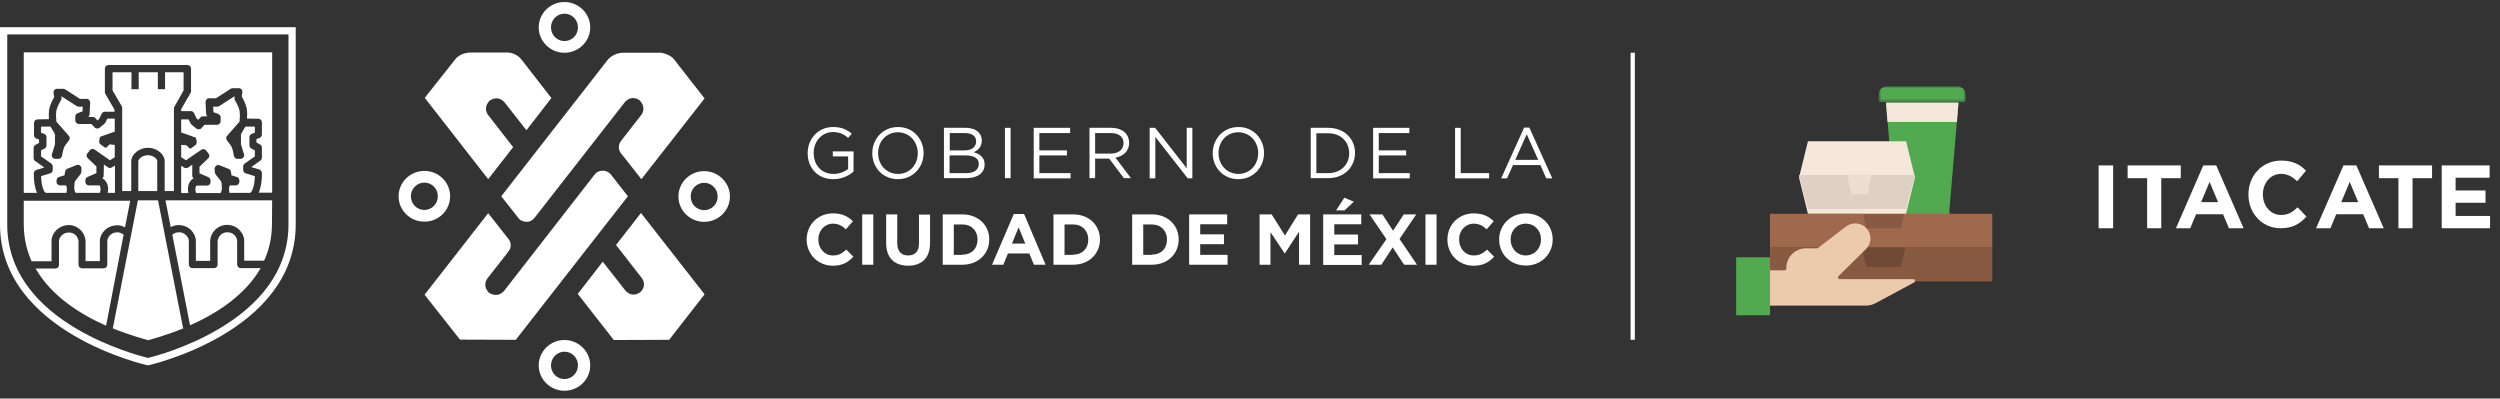 <?xml version="1.0" encoding="UTF-8"?>
<svg width="734px" height="117px" viewBox="0 0 734 117" version="1.1" xmlns="http://www.w3.org/2000/svg" xmlns:xlink="http://www.w3.org/1999/xlink">
    <rect x="0" y="0" width="734" height="117" fill="#333333" stroke="none"/>
    <title>Group 4 Copy</title>
    <defs>
        <polygon id="path-1" points="0.682 0.882 26.231 0.882 26.231 5.542 0.682 5.542"></polygon>
    </defs>
    <g id="Corregido-lalo" stroke="none" stroke-width="1" fill="none" fill-rule="evenodd">
        <g id="Group-4-Copy" transform="translate(0, 0)">
            <g id="Group-87" fill="#FFFFFF" transform="translate(0, 0.059)">
                <polygon id="Fill-39" points="478.746 99.709 479.987 99.709 479.987 15.426 478.746 15.426"></polygon>
                <path d="M152.017,63.715 C152.608,64.601 153.435,65.015 154.617,65.074 C156.213,65.133 157.218,63.537 157.218,63.537 L183.52,29.848 C185.706,27.601 187.834,29.434 187.834,29.434 C189.903,31.621 188.366,33.572 188.366,33.572 L182.515,41.078 L182.515,41.137 C181.983,41.669 181.687,42.378 181.687,43.147 C181.687,43.855 181.924,44.506 182.397,45.037 L188.307,52.544 L206.866,28.843 L199.419,19.327 L198.059,17.554 C196.877,15.84 194.158,15.427 194.158,15.427 L182.988,15.427 C180.032,15.427 178.437,17.495 178.437,17.495 L147.17,57.568 L152.017,63.715 Z" id="Fill-40"></path>
                <path d="M150.657,43.146 L143.21,33.571 C141.673,31.148 143.919,29.375 143.919,29.375 C146.697,27.72 148.352,30.262 148.352,30.262 L154.558,38.182 L161.887,28.725 L153.435,17.85 C151.426,14.953 148.352,15.367 148.352,15.367 L138.245,15.367 C134.995,15.367 133.635,17.377 133.635,17.377 L124.71,28.666 L143.328,52.544 L150.657,43.146 Z" id="Fill-41"></path>
                <path d="M179.5,51.362 C179.5,51.362 178.614,50.002 176.959,50.061 C175.245,50.061 174.536,51.244 174.536,51.244 L147.998,85.347 C145.87,87.711 143.506,85.82 143.506,85.82 C141.437,83.633 143.151,81.623 143.151,81.623 L149.121,73.999 L149.121,73.94 C149.653,73.408 149.948,72.699 149.948,71.93 C149.948,71.221 149.712,70.571 149.239,70.039 L143.328,62.533 L124.651,86.47 L135.054,99.65 L151.426,99.709 L184.347,57.568 L179.5,51.362 Z" id="Fill-42"></path>
                <path d="M180.86,71.871 L188.425,81.564 C190.139,83.988 187.952,85.761 187.952,85.761 C185.056,87.711 183.283,84.814 183.283,84.814 L176.959,76.777 L169.63,86.234 L180.21,99.768 L196.463,99.709 L206.866,86.352 L188.189,62.474 L180.86,71.871 Z" id="Fill-43"></path>
                <path d="M206.747,50.18 C202.551,50.18 199.182,53.549 199.182,57.627 C199.182,61.705 202.551,65.074 206.747,65.074 C210.944,65.074 214.313,61.705 214.313,57.627 C214.313,53.549 210.885,50.18 206.747,50.18 M206.747,61.646 C204.56,61.646 202.787,59.873 202.787,57.627 C202.787,55.381 204.56,53.608 206.747,53.608 C208.934,53.608 210.707,55.381 210.707,57.627 C210.707,59.873 208.934,61.646 206.747,61.646" id="Fill-44"></path>
                <path d="M165.729,15.426 C169.925,15.426 173.294,12.057 173.294,7.979 C173.294,3.901 169.866,0.532 165.729,0.532 C161.532,0.532 158.164,3.901 158.164,7.979 C158.164,12.057 161.532,15.426 165.729,15.426 M165.729,3.96 C167.916,3.96 169.689,5.733 169.689,7.979 C169.689,10.225 167.916,11.998 165.729,11.998 C163.542,11.998 161.769,10.225 161.769,7.979 C161.769,5.733 163.542,3.96 165.729,3.96" id="Fill-45"></path>
                <path d="M132.158,57.568 C132.158,53.43 128.789,50.121 124.592,50.121 C120.396,50.121 117.027,53.49 117.027,57.568 C117.027,61.705 120.396,65.015 124.592,65.015 C128.73,65.074 132.158,61.705 132.158,57.568 M120.632,57.568 C120.632,55.381 122.405,53.549 124.592,53.549 C126.779,53.549 128.552,55.322 128.552,57.568 C128.552,59.755 126.779,61.587 124.592,61.587 C122.405,61.587 120.632,59.814 120.632,57.568" id="Fill-46"></path>
                <path d="M165.729,99.769 C161.532,99.769 158.164,103.137 158.164,107.216 C158.164,111.294 161.532,114.662 165.729,114.662 C169.925,114.662 173.294,111.294 173.294,107.216 C173.294,103.137 169.866,99.769 165.729,99.769 M165.729,111.234 C163.542,111.234 161.769,109.461 161.769,107.216 C161.769,105.028 163.542,103.197 165.729,103.197 C167.916,103.197 169.689,104.97 169.689,107.216 C169.689,109.403 167.916,111.234 165.729,111.234" id="Fill-47"></path>
                <path d="M84.697,10.048 L84.697,65.842 C84.697,72.58 82.569,78.845 78.372,84.401 C74.944,88.952 70.157,93.031 64.128,96.577 C54.908,102.014 45.51,104.556 43.383,105.029 C41.314,104.497 31.975,102.014 22.755,96.636 C16.667,93.09 11.88,89.011 8.452,84.46 C4.255,78.905 2.128,72.639 2.128,65.842 L2.128,10.048 L84.697,10.048 Z M86.824,7.92 L-0,7.92 L-0,65.842 C-0,97.641 43.383,107.216 43.383,107.216 L43.442,107.216 C43.442,107.216 86.824,97.641 86.824,65.842 L86.824,7.92 Z" id="Fill-48"></path>
                <path d="M53.903,26.479 L53.903,21.159 L48.466,21.159 L48.466,26.124 L46.338,26.124 L46.338,21.159 L40.723,21.159 L40.723,26.124 L38.595,26.124 L38.595,21.159 L33.04,21.159 L33.04,26.479 L35.758,31.148 C35.877,31.325 35.877,31.503 35.877,31.68 L35.877,56.031 L38.536,56.031 L38.536,47.284 C38.536,45.215 40.9,43.324 43.442,43.324 C46.043,43.324 48.348,45.215 48.348,47.284 L48.348,56.031 L51.066,56.031 L51.066,46.811 L51.066,46.692 L51.066,42.141 L51.066,42.082 L51.066,38.772 L51.066,37.295 L51.066,31.739 C51.066,31.562 51.125,31.384 51.244,31.207 L53.903,26.479 Z" id="Fill-49"></path>
                <path d="M33.749,56.622 L33.749,48.525 L32.803,49.116 C32.448,49.352 31.976,49.293 31.68,49.057 L30.498,48.229 L30.498,48.347 L30.439,51.48 C30.439,51.835 30.262,52.13 30.025,52.307 C30.143,52.367 30.262,52.426 30.38,52.485 C31.798,53.608 31.916,55.263 31.621,56.563 L33.749,56.563 L33.749,56.622 Z" id="Fill-50"></path>
                <path d="M43.383,45.511 C41.728,45.511 40.605,46.693 40.605,47.284 L40.605,56.031 L46.161,56.031 L46.161,47.284 C46.22,46.633 45.038,45.511 43.383,45.511" id="Fill-51"></path>
                <path d="M10.875,56.622 C10.58,55.972 10.343,55.144 10.166,54.14 C9.87,52.426 9.929,50.889 9.929,50.83 C9.929,50.357 10.225,50.002 10.698,49.825 L13.003,49.116 L10.343,47.224 C10.048,47.047 9.87,46.692 9.87,46.338 L9.87,43.383 C9.87,42.969 10.107,42.614 10.461,42.437 L11.466,41.905 L11.466,40.9 L10.639,40.605 C10.225,40.427 9.989,40.073 9.989,39.6 L9.989,36.054 C9.989,35.463 10.461,34.99 11.052,34.99 L14.362,34.931 C14.303,34.044 14.303,32.862 14.481,31.857 C14.776,30.498 15.544,29.079 15.899,28.429 L15.722,27.188 C15.663,26.892 15.781,26.597 15.958,26.361 C16.135,26.124 16.431,26.006 16.786,26.006 L18.559,26.006 C18.736,26.006 18.972,26.065 19.15,26.183 L23.464,28.961 L25.415,28.961 C25.71,28.961 26.006,29.079 26.183,29.316 C26.361,29.552 26.479,29.789 26.479,30.084 L26.301,33.512 C26.301,33.808 26.183,34.044 25.947,34.281 L27.247,34.281 C27.543,34.281 27.838,34.399 28.015,34.635 L28.607,35.285 L29.079,34.931 L29.848,33.335 C30.025,32.98 30.38,32.744 30.793,32.744 L33.63,32.744 L33.63,32.153 L30.912,27.484 C30.793,27.306 30.793,27.129 30.793,26.952 L30.793,20.095 C30.793,19.504 31.266,19.032 31.857,19.032 L38.477,19.032 L40.605,19.032 L46.22,19.032 L48.466,19.032 L55.026,19.032 C55.617,19.032 56.09,19.504 56.09,20.095 L56.09,26.774 C56.09,26.952 56.031,27.129 55.913,27.306 L53.194,31.975 L53.194,32.567 L56.031,32.567 C56.445,32.567 56.799,32.803 56.977,33.158 L57.745,34.753 L58.218,35.108 L58.809,34.458 C58.986,34.221 59.282,34.103 59.577,34.103 L60.878,34.103 C60.7,33.926 60.523,33.63 60.523,33.335 L60.346,29.907 C60.346,29.611 60.464,29.316 60.641,29.138 C60.818,28.902 61.114,28.784 61.409,28.784 L63.419,28.784 L67.734,26.006 C67.911,25.888 68.088,25.829 68.325,25.829 L70.098,25.829 C70.393,25.829 70.689,25.947 70.925,26.183 C71.103,26.42 71.221,26.715 71.162,27.011 L70.984,28.252 C71.339,28.902 72.107,30.321 72.403,31.68 C72.639,32.685 72.58,33.867 72.521,34.753 L75.831,34.812 C76.422,34.812 76.895,35.285 76.895,35.876 L76.895,39.423 C76.895,39.836 76.658,40.25 76.245,40.427 L75.299,40.782 L75.299,41.787 L76.304,42.319 C76.658,42.496 76.895,42.851 76.895,43.264 L76.895,46.22 C76.895,46.574 76.718,46.87 76.422,47.106 L73.762,48.998 L76.127,49.707 C76.54,49.825 76.836,50.239 76.895,50.712 C76.895,50.771 76.954,52.307 76.658,54.021 C76.481,54.967 76.304,55.795 75.949,56.504 L79.85,56.504 L79.909,56.504 L79.909,15.308 L6.974,15.308 L6.974,56.563 L10.875,56.563 L10.875,56.622 Z" id="Fill-52"></path>
                <path d="M56.504,52.485 C56.622,52.426 56.74,52.367 56.859,52.307 C56.622,52.13 56.445,51.835 56.445,51.48 L56.445,48.407 L56.445,48.288 L55.263,49.116 C54.908,49.352 54.494,49.352 54.081,49.175 L53.194,48.584 L53.194,56.622 L55.322,56.622 C55.026,55.263 55.085,53.667 56.504,52.485" id="Fill-53"></path>
                <path d="M70.689,78.668 C70.098,78.668 69.625,78.195 69.625,77.604 L69.625,70.629 C69.625,70.098 69.33,69.447 68.857,68.975 C68.443,68.561 67.734,68.088 66.67,68.148 C65.015,68.148 64.069,69.447 63.892,70.689 L63.892,77.604 C63.892,77.9 63.774,78.136 63.596,78.373 C63.419,78.55 63.124,78.668 62.828,78.668 L56.504,78.668 C55.913,78.668 55.44,78.195 55.44,77.604 L55.44,70.629 C55.44,70.098 55.145,69.447 54.613,68.975 C54.199,68.561 53.49,68.088 52.426,68.148 C51.716,68.148 51.066,68.443 50.593,68.856 L55.795,95.453 C63.124,92.203 71.812,86.883 76.54,78.668 L70.689,78.668 Z" id="Fill-54"></path>
                <path d="M53.726,96.163 L46.397,58.75 L40.487,58.75 L33.158,96.163 C33.158,96.223 33.158,96.281 33.098,96.34 C38.181,98.409 42.319,99.473 43.501,99.827 C44.683,99.473 48.761,98.409 53.844,96.34 C53.785,96.281 53.785,96.223 53.726,96.163" id="Fill-55"></path>
                <path d="M36.29,68.856 C35.817,68.443 35.167,68.148 34.458,68.148 L34.399,68.148 C33.335,68.148 32.685,68.621 32.271,69.034 C31.798,69.507 31.503,70.157 31.503,70.689 L31.503,77.663 C31.503,78.254 31.03,78.727 30.439,78.727 L24.115,78.727 C23.819,78.727 23.583,78.609 23.346,78.431 C23.169,78.254 23.051,77.959 23.051,77.663 L23.051,70.748 C22.932,69.507 21.928,68.206 20.273,68.206 L20.214,68.206 C19.15,68.206 18.5,68.679 18.086,69.093 C17.613,69.566 17.318,70.216 17.318,70.748 L17.318,77.722 C17.318,78.313 16.845,78.787 16.254,78.787 L10.461,78.787 C15.131,87.002 23.819,92.321 31.148,95.572 L36.29,68.856 Z" id="Fill-56"></path>
                <path d="M79.909,58.75 L48.584,58.75 L50.121,66.611 C50.83,66.256 51.598,66.02 52.367,66.02 C53.785,66.02 55.085,66.493 56.09,67.497 C56.977,68.384 57.509,69.566 57.509,70.63 L57.509,76.54 L61.705,76.54 L61.705,70.63 L61.705,70.512 C61.942,67.97 64.01,66.02 66.552,65.961 C67.97,65.961 69.271,66.433 70.275,67.438 C71.162,68.325 71.694,69.507 71.694,70.571 L71.694,76.481 L77.545,76.481 C79.023,73.29 79.85,69.684 79.85,65.606 L79.909,58.75" id="Fill-57"></path>
                <path d="M15.131,76.54 L15.131,70.63 C15.131,69.507 15.663,68.384 16.549,67.497 C17.554,66.552 18.854,66.019 20.273,66.019 C22.814,66.079 24.883,68.03 25.119,70.571 L25.119,70.689 L25.119,76.6 L29.316,76.6 L29.316,70.689 C29.316,69.566 29.848,68.443 30.734,67.557 C31.739,66.611 33.039,66.079 34.458,66.079 C35.226,66.079 35.995,66.315 36.704,66.67 L38.241,58.868 L6.974,58.868 L6.974,65.784 C6.974,69.861 7.861,73.467 9.279,76.658 L15.131,76.658 L15.131,76.54 Z" id="Fill-58"></path>
                <path d="M17.672,54.376 L19.386,54.376 C19.504,54.613 19.623,54.849 19.623,55.085 L19.623,55.499 C19.623,55.854 19.564,56.268 19.504,56.563 L13.417,56.563 C12.53,55.972 12.116,53.608 12.057,51.657 L14.717,50.83 C15.19,50.712 15.485,50.298 15.485,49.825 L15.485,48.82 C15.485,48.466 15.308,48.17 15.012,47.934 L12.057,45.865 L12.057,44.092 L13.062,43.56 C13.417,43.383 13.653,43.028 13.653,42.614 L13.653,40.25 C13.653,39.836 13.417,39.423 13.003,39.245 L12.057,38.891 L12.057,37.118 L14.835,37.118 L16.135,39.305 L16.135,42.319 L15.249,45.215 C15.131,45.57 15.19,45.865 15.426,46.161 C15.604,46.456 15.958,46.574 16.313,46.574 L17.14,46.574 C17.672,46.574 18.086,46.22 18.204,45.688 C18.263,45.215 18.559,43.856 18.795,43.265 C18.972,42.792 19.741,41.787 20.214,41.196 C20.568,40.782 20.568,40.191 20.214,39.836 L16.549,35.64 C16.49,34.99 16.372,33.512 16.549,32.448 C16.786,31.266 17.613,29.848 17.909,29.375 C18.027,29.139 18.086,28.902 18.027,28.666 L17.968,28.311 L18.204,28.311 L22.519,31.089 C22.696,31.207 22.873,31.266 23.11,31.266 L24.292,31.266 L24.233,32.626 L22.814,33.158 C22.401,33.335 22.105,33.69 22.105,34.162 L22.105,35.285 C22.105,35.876 22.578,36.349 23.169,36.349 L26.833,36.349 L27.779,37.354 C28.134,37.768 28.784,37.768 29.198,37.472 C29.198,37.472 30.852,36.172 30.912,35.995 L31.503,34.753 L33.689,34.753 L33.689,37.236 L33.689,38.595 C33.689,38.595 29.789,39.955 29.493,40.073 C29.257,40.191 29.079,41.432 29.138,41.669 C29.198,41.964 29.138,42.082 29.611,42.378 C29.611,42.378 30.734,43.265 31.089,43.383 L32.212,42.319 L33.689,42.496 L33.689,46.102 L32.271,46.988 L27.779,43.856 C27.306,43.56 26.656,43.619 26.361,44.092 L25.651,44.979 C25.297,45.392 25.356,46.042 25.769,46.397 L28.311,48.82 L28.311,50.771 L25.71,51.894 C25.297,52.071 25.06,52.426 25.06,52.899 L25.06,53.312 C25.06,53.903 25.533,54.376 26.124,54.376 L29.198,54.376 C29.729,55.026 29.493,55.972 29.316,56.563 L22.223,56.563 C21.987,56.327 21.869,55.854 21.809,55.381 L21.809,54.967 C21.809,54.317 21.869,53.608 21.987,53.194 L23.642,51.066 C23.76,50.889 23.878,50.653 23.878,50.475 L23.937,49.471 C23.937,49.116 23.76,48.761 23.464,48.525 C23.169,48.288 22.755,48.288 22.46,48.407 L19.8,49.471 C19.445,49.589 19.209,49.943 19.15,50.298 L18.913,51.421 L17.377,51.894 C16.904,52.012 16.608,52.426 16.608,52.899 L16.608,53.312 C16.549,53.903 17.081,54.376 17.672,54.376" id="Fill-59"></path>
                <path d="M69.211,54.376 L67.497,54.376 C67.379,54.613 67.261,54.849 67.261,55.085 L67.261,55.499 C67.261,55.854 67.32,56.268 67.379,56.563 L73.467,56.563 C74.353,55.972 74.767,53.608 74.826,51.657 L72.167,50.83 C71.694,50.712 71.398,50.298 71.398,49.825 L71.398,48.82 C71.398,48.466 71.576,48.17 71.871,47.934 L74.826,45.865 L74.826,44.092 L73.822,43.56 C73.467,43.383 73.231,43.028 73.231,42.614 L73.231,40.25 C73.231,39.836 73.467,39.423 73.881,39.245 L74.826,38.891 L74.826,37.118 L72.048,37.118 L70.748,39.305 L70.748,42.319 L71.635,45.215 C71.753,45.57 71.694,45.865 71.457,46.161 C71.28,46.456 70.925,46.574 70.571,46.574 L69.743,46.574 C69.211,46.574 68.798,46.22 68.679,45.688 C68.62,45.215 68.325,43.856 68.088,43.265 C67.911,42.792 67.143,41.787 66.67,41.196 C66.315,40.782 66.315,40.191 66.67,39.836 L70.334,35.64 C70.393,34.99 70.512,33.512 70.334,32.448 C70.098,31.266 69.271,29.848 68.975,29.375 C68.857,29.139 68.798,28.902 68.857,28.666 L68.916,28.311 L68.679,28.311 L64.365,31.089 C64.188,31.207 64.01,31.266 63.774,31.266 L62.592,31.266 L62.651,32.862 L64.069,33.394 C64.483,33.571 64.779,33.926 64.779,34.399 L64.779,35.522 C64.779,36.113 64.306,36.586 63.715,36.586 L60.05,36.586 L59.105,37.591 C58.75,38.004 58.1,38.004 57.686,37.709 C57.686,37.709 56.031,36.408 55.972,36.231 L55.381,34.99 L53.194,34.99 L53.194,37.472 L53.194,38.832 C53.194,38.832 57.095,40.191 57.391,40.309 C57.627,40.428 57.804,41.669 57.745,41.905 C57.686,42.201 57.745,42.319 57.272,42.614 C57.272,42.614 56.149,43.501 55.795,43.619 L54.672,42.555 L53.194,42.496 L53.194,46.102 L54.613,46.988 L59.105,43.915 C59.577,43.619 60.228,43.678 60.523,44.151 L61.232,45.038 C61.587,45.451 61.528,46.102 61.114,46.456 L58.573,48.879 L58.573,50.83 L61.173,51.953 C61.587,52.13 61.823,52.485 61.823,52.958 L61.823,53.371 C61.823,53.962 61.351,54.435 60.759,54.435 L57.686,54.435 C57.154,55.085 57.391,56.031 57.568,56.622 L64.719,56.622 C64.956,56.386 65.074,55.913 65.133,55.44 L65.133,55.026 C65.133,54.376 65.074,53.667 64.956,53.253 L63.301,51.125 C63.183,50.948 63.065,50.712 63.065,50.534 L63.005,49.53 C63.005,49.175 63.183,48.82 63.478,48.584 C63.774,48.348 64.188,48.348 64.483,48.466 L67.143,49.53 C67.497,49.648 67.734,50.002 67.793,50.357 L67.97,51.421 L69.507,51.894 C69.98,52.012 70.275,52.426 70.275,52.899 L70.275,53.312 C70.275,53.903 69.802,54.376 69.211,54.376" id="Fill-60"></path>
                <path d="M237.127,44.919 L237.127,44.919 C237.127,40.841 240.083,37.236 244.574,37.236 C247.057,37.236 248.594,37.945 250.071,39.186 L249.007,40.428 C247.884,39.423 246.584,38.713 244.515,38.713 C241.265,38.713 238.9,41.491 238.9,44.801 L238.9,44.86 C238.9,48.407 241.146,51.007 244.752,51.007 C246.466,51.007 248.003,50.357 249.007,49.53 L249.007,45.865 L244.515,45.865 L244.515,44.388 L250.603,44.388 L250.603,50.298 C249.244,51.539 247.175,52.544 244.634,52.544 C240.023,52.544 237.127,49.175 237.127,44.919" id="Fill-61"></path>
                <path d="M256.1,44.919 L256.1,44.919 C256.1,40.782 259.173,37.236 263.665,37.236 C268.157,37.236 271.171,40.782 271.171,44.86 L271.171,44.919 C271.171,48.998 268.098,52.544 263.606,52.544 C259.114,52.544 256.1,48.998 256.1,44.919 M269.457,44.919 L269.457,44.919 C269.457,41.491 266.975,38.773 263.606,38.773 C260.237,38.773 257.814,41.491 257.814,44.86 L257.814,44.919 C257.814,48.288 260.237,51.007 263.665,51.007 C267.093,51.007 269.457,48.288 269.457,44.919" id="Fill-62"></path>
                <path d="M277.141,37.472 L283.465,37.472 C285.179,37.472 286.479,37.945 287.307,38.773 C287.898,39.423 288.252,40.191 288.252,41.137 L288.252,41.196 C288.252,43.146 287.07,44.092 285.888,44.624 C287.661,45.156 289.08,46.161 289.08,48.17 L289.08,48.229 C289.08,50.771 286.952,52.248 283.701,52.248 L277.141,52.248 L277.141,37.472 Z M286.598,41.432 C286.598,39.955 285.415,39.009 283.347,39.009 L278.855,39.009 L278.855,44.092 L283.229,44.092 C285.179,44.092 286.598,43.205 286.598,41.432 L286.598,41.432 Z M283.465,45.57 L278.796,45.57 L278.796,50.771 L283.761,50.771 C286.007,50.771 287.366,49.766 287.366,48.111 L287.366,48.052 C287.425,46.515 286.066,45.57 283.465,45.57 L283.465,45.57 Z" id="Fill-63"></path>
                <polygon id="Fill-64" points="295.05 52.248 296.704 52.248 296.704 37.472 295.05 37.472"></polygon>
                <polygon id="Fill-65" points="303.501 37.472 314.199 37.472 314.199 39.009 305.156 39.009 305.156 44.092 313.254 44.092 313.254 45.57 305.156 45.57 305.156 50.771 314.318 50.771 314.318 52.307 303.501 52.307"></polygon>
                <path d="M319.814,37.472 L326.198,37.472 C328.03,37.472 329.448,38.004 330.394,38.95 C331.103,39.659 331.517,40.723 331.517,41.846 L331.517,41.905 C331.517,44.328 329.803,45.806 327.498,46.22 L332.049,52.248 L329.98,52.248 L325.666,46.515 L321.528,46.515 L321.528,52.248 L319.873,52.248 L319.873,37.472 L319.814,37.472 Z M326.079,45.038 C328.325,45.038 329.862,43.915 329.862,41.964 L329.862,41.905 C329.862,40.073 328.444,39.009 326.079,39.009 L321.528,39.009 L321.528,45.038 L326.079,45.038 Z" id="Fill-66"></path>
                <polygon id="Fill-67" points="337.546 37.472 339.142 37.472 348.421 49.352 348.421 37.472 350.076 37.472 350.076 52.307 348.716 52.307 339.201 40.132 339.201 52.307 337.546 52.307"></polygon>
                <path d="M356.045,44.919 L356.045,44.919 C356.045,40.782 359.119,37.236 363.611,37.236 C368.103,37.236 371.117,40.782 371.117,44.86 L371.117,44.919 C371.117,48.998 368.044,52.544 363.552,52.544 C359.06,52.544 356.045,48.998 356.045,44.919 M369.403,44.919 L369.403,44.919 C369.403,41.491 366.921,38.773 363.552,38.773 C360.183,38.773 357.759,41.491 357.759,44.86 L357.759,44.919 C357.759,48.288 360.183,51.007 363.611,51.007 C366.98,51.007 369.403,48.288 369.403,44.919" id="Fill-68"></path>
                <path d="M384.829,37.472 L389.971,37.472 C394.641,37.472 397.832,40.664 397.832,44.801 L397.832,44.86 C397.832,48.998 394.641,52.248 389.971,52.248 L384.829,52.248 L384.829,37.472 Z M386.485,39.009 L386.485,50.771 L389.971,50.771 C393.695,50.771 396.119,48.229 396.119,44.979 L396.119,44.919 C396.119,41.669 393.754,39.068 389.971,39.068 L386.485,39.068 L386.485,39.009 Z" id="Fill-69"></path>
                <polygon id="Fill-70" points="403.151 37.472 413.79 37.472 413.79 39.009 404.807 39.009 404.807 44.092 412.845 44.092 412.845 45.57 404.807 45.57 404.807 50.771 413.908 50.771 413.908 52.307 403.151 52.307"></polygon>
                <polygon id="Fill-71" points="427.207 37.472 428.862 37.472 428.862 50.771 437.196 50.771 437.196 52.307 427.207 52.307"></polygon>
                <path d="M447.48,37.413 L449.017,37.413 L455.754,52.307 L453.981,52.307 L452.268,48.407 L444.229,48.407 L442.456,52.307 L440.742,52.307 L447.48,37.413 Z M451.617,46.87 L448.249,39.364 L444.88,46.87 L451.617,46.87 Z" id="Fill-72"></path>
                <path d="M236.832,70.275 L236.832,70.275 C236.832,66.02 240.023,62.592 244.574,62.592 C247.352,62.592 249.007,63.537 250.426,64.897 L248.357,67.261 C247.234,66.197 246.052,65.606 244.574,65.606 C242.092,65.606 240.26,67.675 240.26,70.216 L240.26,70.275 C240.26,72.817 242.033,74.944 244.574,74.944 C246.288,74.944 247.293,74.294 248.475,73.23 L250.544,75.299 C249.007,76.954 247.352,77.959 244.456,77.959 C240.083,77.9 236.832,74.531 236.832,70.275" id="Fill-73"></path>
                <polygon id="Fill-74" points="253.144 77.663 256.395 77.663 256.395 62.887 253.144 62.887"></polygon>
                <path d="M260.178,71.339 L260.178,62.887 L263.429,62.887 L263.429,71.28 C263.429,73.703 264.611,74.945 266.62,74.945 C268.63,74.945 269.812,73.763 269.812,71.399 L269.812,62.946 L273.063,62.946 L273.063,71.28 C273.063,75.772 270.521,77.959 266.561,77.959 C262.601,77.9 260.178,75.654 260.178,71.339" id="Fill-75"></path>
                <path d="M276.786,62.887 L282.578,62.887 C287.248,62.887 290.439,66.079 290.439,70.216 L290.439,70.275 C290.439,74.413 287.248,77.663 282.578,77.663 L276.786,77.663 L276.786,62.887 Z M282.578,74.708 C285.238,74.708 287.011,72.935 287.011,70.275 C287.011,67.675 285.238,65.842 282.578,65.842 L280.037,65.842 L280.037,74.767 L282.578,74.767 L282.578,74.708 Z" id="Fill-76"></path>
                <path d="M297.65,62.769 L300.665,62.769 L306.989,77.663 L303.561,77.663 L302.201,74.354 L295.936,74.354 L294.577,77.663 L291.267,77.663 L297.65,62.769 Z M301.019,71.457 L299.069,66.67 L297.118,71.457 L301.019,71.457 Z" id="Fill-77"></path>
                <path d="M309.294,62.887 L315.086,62.887 C319.755,62.887 322.947,66.079 322.947,70.216 L322.947,70.275 C322.947,74.413 319.755,77.663 315.086,77.663 L309.294,77.663 L309.294,62.887 Z M315.086,74.708 C317.746,74.708 319.519,72.935 319.519,70.275 C319.519,67.675 317.746,65.842 315.086,65.842 L312.544,65.842 L312.544,74.767 L315.086,74.767 L315.086,74.708 Z" id="Fill-78"></path>
                <path d="M332.404,62.887 L338.196,62.887 C342.865,62.887 346.057,66.079 346.057,70.216 L346.057,70.275 C346.057,74.413 342.865,77.663 338.196,77.663 L332.404,77.663 L332.404,62.887 Z M338.196,74.708 C340.855,74.708 342.629,72.935 342.629,70.275 C342.629,67.675 340.855,65.842 338.196,65.842 L335.654,65.842 L335.654,74.767 L338.196,74.767 L338.196,74.708 Z" id="Fill-79"></path>
                <polygon id="Fill-80" points="349.13 62.887 360.301 62.887 360.301 65.783 352.381 65.783 352.381 68.739 359.355 68.739 359.355 71.635 352.381 71.635 352.381 74.767 360.419 74.767 360.419 77.663 349.13 77.663"></polygon>
                <polygon id="Fill-81" points="369.817 62.887 373.363 62.887 377.264 69.093 381.106 62.887 384.652 62.887 384.652 77.663 381.401 77.663 381.401 67.97 377.264 74.294 377.145 74.294 373.008 68.088 373.008 77.663 369.817 77.663"></polygon>
                <path d="M388.494,62.887 L399.664,62.887 L399.664,65.783 L391.744,65.783 L391.744,68.798 L398.719,68.798 L398.719,71.694 L391.744,71.694 L391.744,74.826 L399.783,74.826 L399.783,77.722 L388.494,77.722 L388.494,62.887 Z M394.7,57.981 L397.477,59.164 L394.759,61.705 L392.276,61.705 L394.7,57.981 Z" id="Fill-82"></path>
                <polygon id="Fill-83" points="407.053 70.157 402.088 62.887 405.871 62.887 409.003 67.675 412.136 62.887 415.8 62.887 410.894 70.098 416.037 77.663 412.254 77.663 408.885 72.581 405.575 77.663 401.851 77.663"></polygon>
                <polygon id="Fill-84" points="418.519 77.663 421.77 77.663 421.77 62.887 418.519 62.887"></polygon>
                <path d="M424.961,70.275 L424.961,70.275 C424.961,66.02 428.153,62.592 432.704,62.592 C435.482,62.592 437.137,63.537 438.555,64.897 L436.487,67.261 C435.364,66.197 434.181,65.606 432.704,65.606 C430.221,65.606 428.389,67.675 428.389,70.216 L428.389,70.275 C428.389,72.817 430.162,74.944 432.704,74.944 C434.418,74.944 435.423,74.294 436.605,73.23 L438.673,75.299 C437.137,76.954 435.482,77.959 432.586,77.959 C428.153,77.9 424.961,74.531 424.961,70.275" id="Fill-85"></path>
                <path d="M440.151,70.275 L440.151,70.275 C440.151,66.02 443.461,62.592 448.012,62.592 C452.563,62.592 455.873,66.02 455.873,70.216 L455.873,70.275 C455.873,74.472 452.563,77.9 448.012,77.9 C443.402,77.9 440.151,74.531 440.151,70.275 M452.445,70.275 L452.445,70.275 C452.445,67.675 450.613,65.606 447.953,65.606 C445.352,65.606 443.52,67.675 443.52,70.216 L443.52,70.275 C443.52,72.817 445.352,74.944 448.012,74.944 C450.613,74.885 452.445,72.817 452.445,70.275" id="Fill-86"></path>
            </g>
            <g id="Group-40-Copy" transform="translate(509.011, 24.448)">
                <polygon id="Fill-1" fill="#52AA50" points="44.715 5.675 47.374 37.104 47.374 39.728 63.338 39.728 63.338 37.104 65.998 5.675"></polygon>
                <polygon id="Fill-3" fill="#F5E7D9" points="65.998 5.675 65.554 11.351 45.159 11.351 44.715 5.675"></polygon>
                <polygon id="Fill-5" fill="#885A42" points="10.663 58.173 75.93 58.173 75.93 48.241 10.663 48.241"></polygon>
                <polygon id="Fill-7" fill="#9F694D" points="10.663 48.241 75.93 48.241 75.93 38.309 10.663 38.309"></polygon>
                <polygon id="Fill-9" fill="#714A36" points="37.621 48.241 50.39 48.241 49.115 53.916 38.896 53.916"></polygon>
                <path d="M15.466,54.403 L15.466,54.154 C15.466,51.01 18.051,48.459 21.237,48.459 L24.456,48.459 C24.577,48.459 24.69,48.421 24.781,48.349 L32.957,42.073 C34.885,40.596 37.653,40.919 39.176,42.798 C40.598,44.549 40.455,47.075 38.849,48.66 L30.782,56.621 C30.574,56.822 30.574,57.155 30.782,57.355 C30.878,57.455 31.014,57.51 31.154,57.51 L52.701,57.51 C52.992,57.51 53.228,57.743 53.228,58.033 C53.228,58.222 53.121,58.398 52.953,58.491 L41.651,64.572 C40.805,65.03 39.857,65.267 38.887,65.267 L5.515,65.267 C5.222,65.267 4.987,65.036 4.987,64.744 L4.987,55.444 C4.987,55.158 5.222,54.924 5.515,54.924 L14.939,54.924 C15.23,54.924 15.466,54.69 15.466,54.403" id="Fill-11" fill="#ECCBAD"></path>
                <polygon id="Fill-13" fill="#52AA50" points="0.731 68.104 10.663 68.104 10.663 51.078 0.731 51.078"></polygon>
                <polygon id="Fill-15" fill="#885A42" points="37.621 36.89 50.39 36.89 49.115 42.565 38.896 42.565"></polygon>
                <g id="Group-19" transform="translate(41.877, 0)">
                    <mask id="mask-2" fill="white">
                        <use xlink:href="#path-1"></use>
                    </mask>
                    <g id="Clip-18"></g>
                    <path d="M3.237,0.881 L23.676,0.881 C25.084,0.881 26.231,1.925 26.231,3.212 L26.231,5.542 L0.682,5.542 L0.682,3.212 C0.682,1.925 1.826,0.881 3.237,0.881" id="Fill-17" fill="#52AA50" mask="url(#mask-2)"></path>
                </g>
                <polygon id="Fill-20" fill="#F5E7D9" points="50.609 38.309 21.795 38.309 19.176 27.666 21.795 17.026 50.609 17.026 53.228 27.666"></polygon>
                <polygon id="Fill-22" fill="#DED1C3" points="53.228 26.958 50.609 36.89 21.798 36.89 19.176 26.958"></polygon>
                <polygon id="Fill-24" fill="#EBDDCF" points="33.364 26.958 40.459 26.958 39.275 32.633 34.547 32.633"></polygon>
                <polygon id="Fill-26" fill="#FFFFFF" points="107.144 42.565 111.401 42.565 111.401 24.12 107.144 24.12"></polygon>
                <polygon id="Fill-28" fill="#FFFFFF" points="125.533 27.864 125.533 42.565 121.388 42.565 121.388 27.864 115.657 27.864 115.657 24.12 131.265 24.12 131.265 27.864"></polygon>
                <path d="M145.398,42.565 L143.683,38.46 L135.76,38.46 L134.047,42.565 L129.846,42.565 L137.876,24.12 L141.677,24.12 L149.709,42.565 L145.398,42.565 Z M139.723,28.959 L137.234,34.9 L142.214,34.9 L139.723,28.959 Z" id="Fill-30" fill="#FFFFFF"></path>
                <path d="M160.588,42.565 C155.159,42.565 151.128,38.205 151.128,32.69 L151.128,32.634 C151.128,27.176 155.078,22.701 160.748,22.701 C164.227,22.701 166.31,23.91 168.023,25.667 L165.44,28.766 C164.015,27.424 162.568,26.599 160.72,26.599 C157.611,26.599 155.369,29.288 155.369,32.579 L155.369,32.634 C155.369,35.926 157.558,38.67 160.72,38.67 C162.831,38.67 164.122,37.794 165.571,36.422 L168.154,39.137 C166.257,41.249 164.149,42.565 160.588,42.565" id="Fill-32" fill="#FFFFFF"></path>
                <path d="M186.543,42.565 L184.829,38.46 L176.908,38.46 L175.194,42.565 L170.992,42.565 L179.022,24.12 L182.823,24.12 L190.856,42.565 L186.543,42.565 Z M180.869,28.959 L178.381,34.9 L183.36,34.9 L180.869,28.959 Z" id="Fill-34" fill="#FFFFFF"></path>
                <polygon id="Fill-36" fill="#FFFFFF" points="199.312 27.864 199.312 42.565 195.166 42.565 195.166 27.864 189.437 27.864 189.437 24.12 205.044 24.12 205.044 27.864"></polygon>
                <polygon id="Fill-38" fill="#FFFFFF" points="207.882 42.565 207.882 24.12 221.938 24.12 221.938 27.732 211.955 27.732 211.955 31.473 220.739 31.473 220.739 35.082 211.955 35.082 211.955 38.957 222.07 38.957 222.07 42.565"></polygon>
            </g>
        </g>
    </g>
</svg>